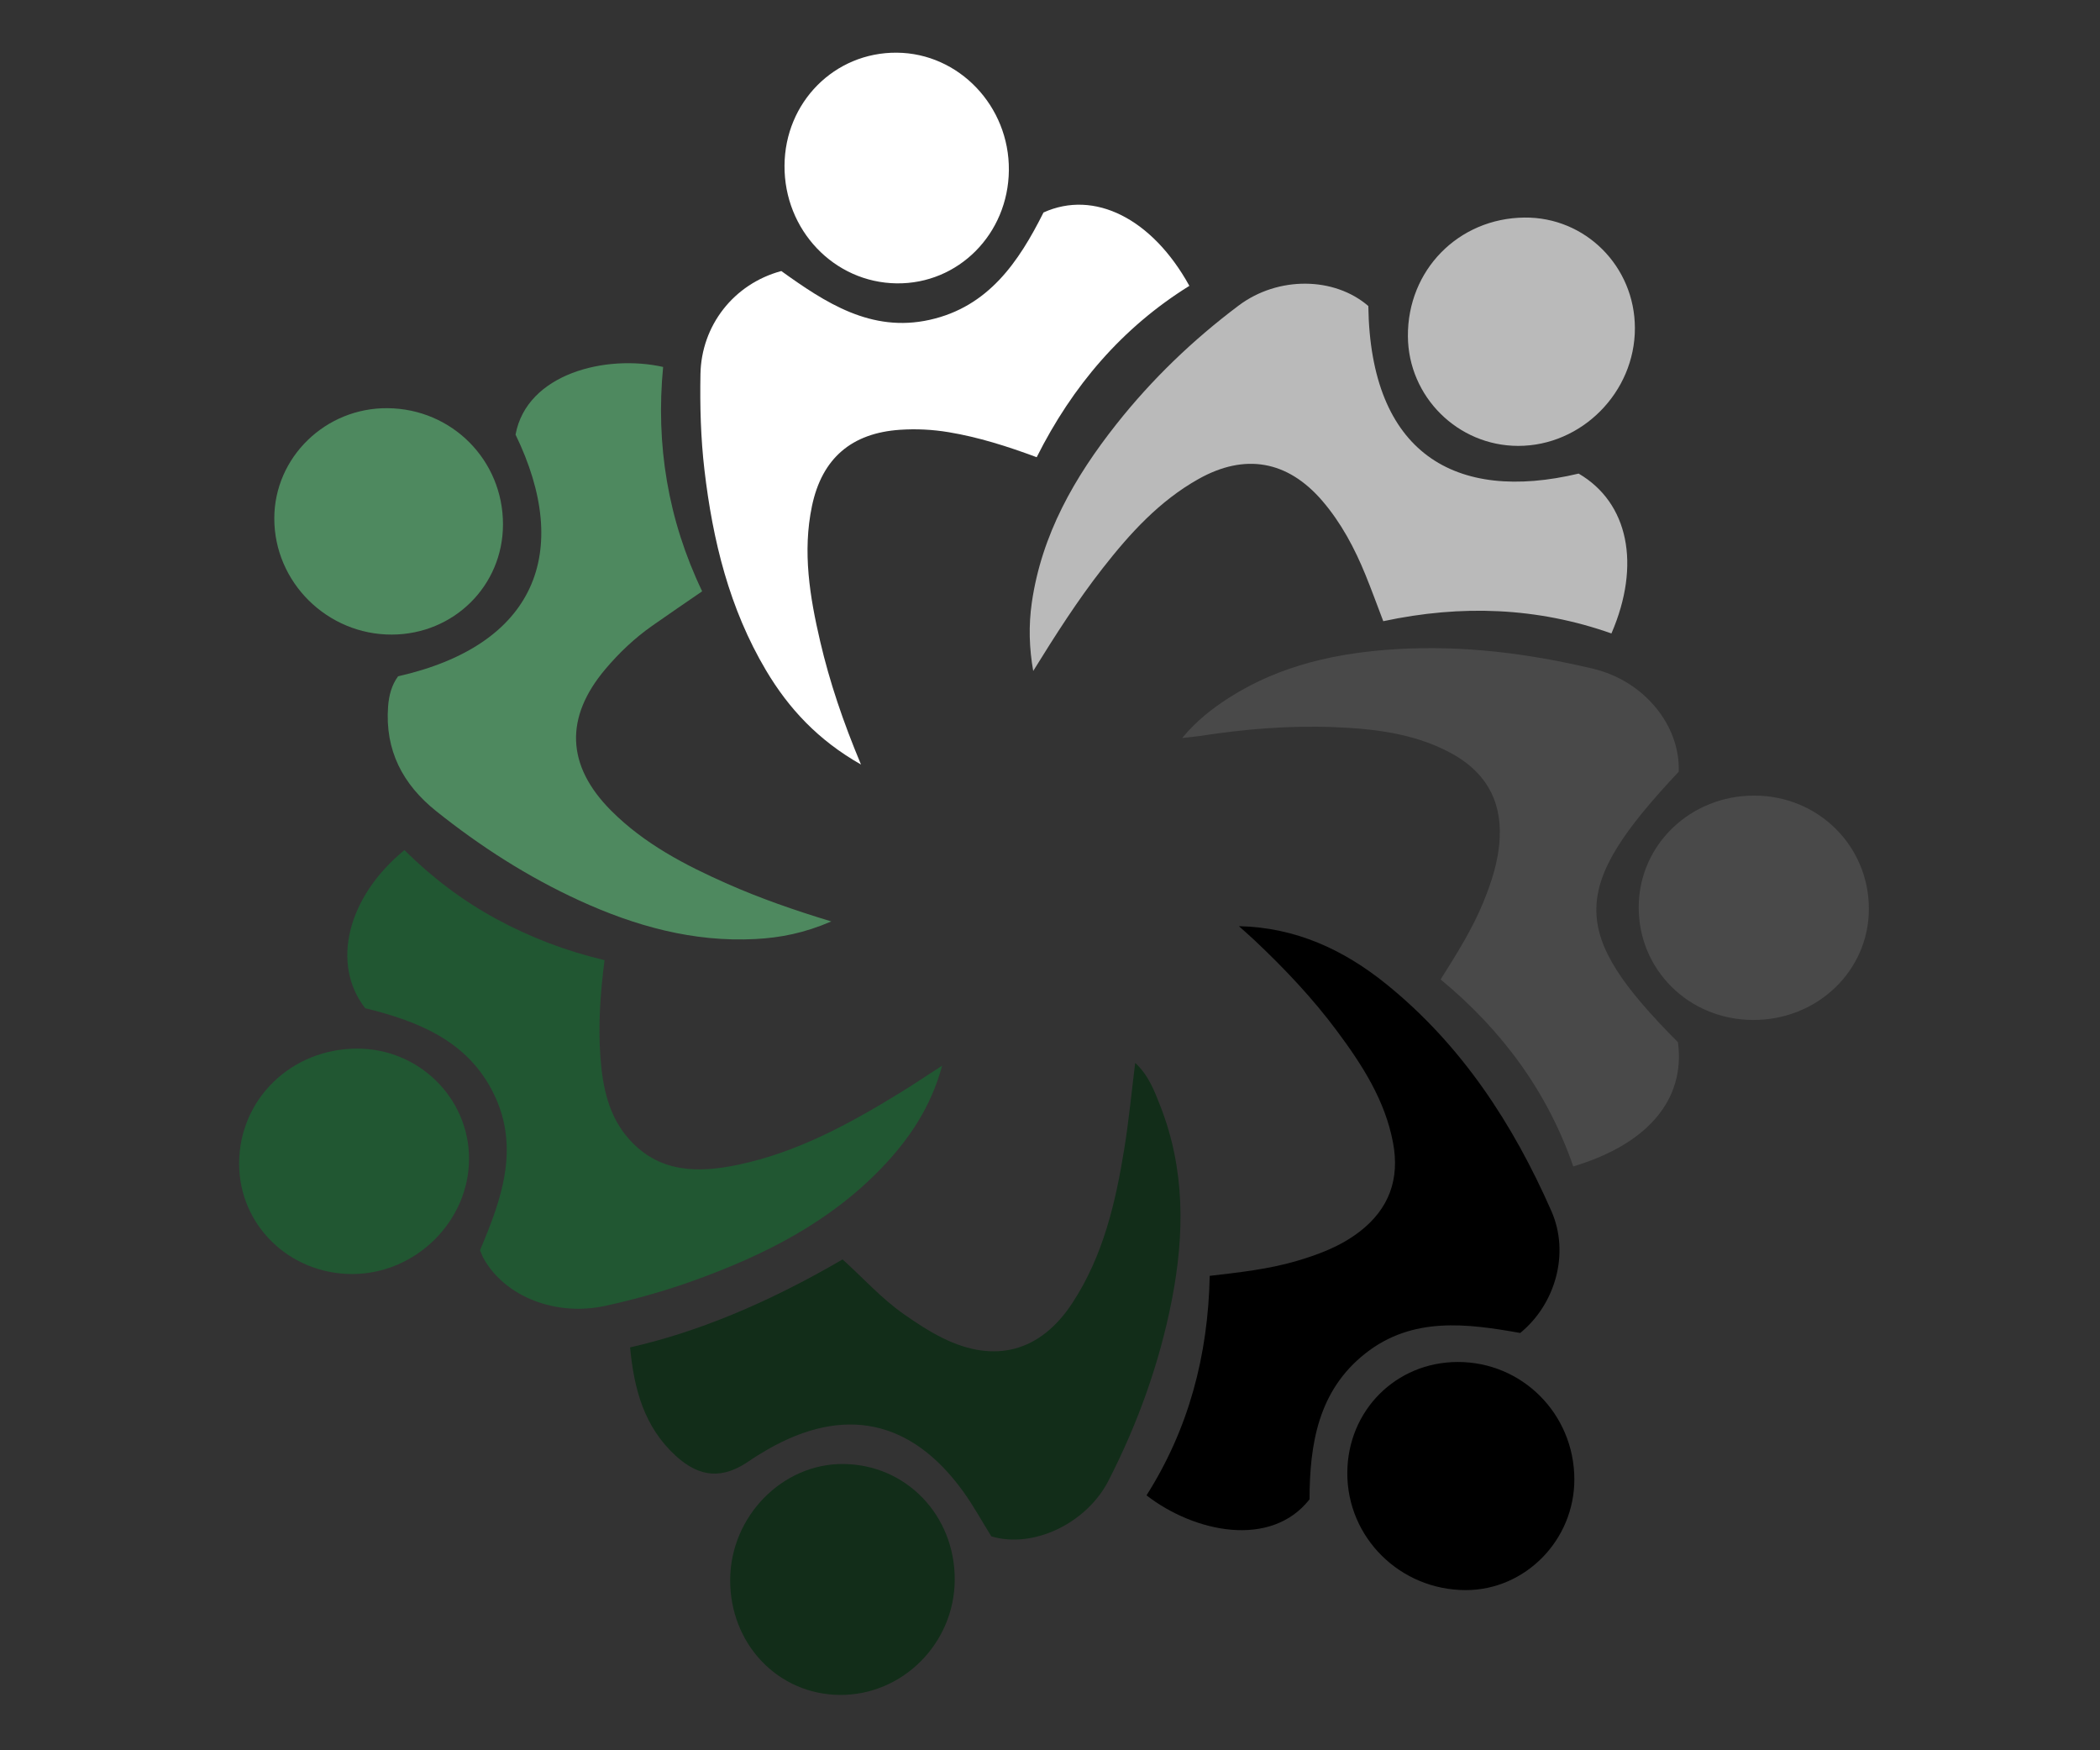 <?xml version="1.0" encoding="UTF-8"?>
<svg id="Layer_1" data-name="Layer 1" xmlns="http://www.w3.org/2000/svg" version="1.1" viewBox="0 0 300 250">
  <rect x="0" y="0" width="300" height="250" fill="#333333" stroke="none"/>
  <defs>
    <style>
      .cls-1 {
        fill: #bababa;
      }

      .cls-1, .cls-2, .cls-3, .cls-4, .cls-5, .cls-6, .cls-7 {
        stroke-width: 0px;
      }

      .cls-2 {
        fill: #215732;
      }

      .cls-3 {
        fill: #000;
      }

      .cls-4 {
        fill: #4e895f;
      }

      .cls-5 {
        fill: #122d19;
      }

      .cls-6 {
        fill: #494949;
      }

      .cls-7 {
        fill: #fff;
      }
    </style>
  </defs>
  <path class="cls-2" d="M134.598,152.205c-1.6,5.876-4.662,10.437-8.551,14.511-7.47,7.828-16.823,12.546-26.828,16.156-4.154,1.499-8.403,2.7-12.72,3.643-7.081,1.546-14.326-1.27-17.42-6.773-.188-.334-.307-.706-.506-1.171,3.046-7.18,5.741-14.557,1.985-22.297-3.698-7.62-10.848-10.412-18.386-12.268-4.93-6.305-2.56-15.907,5.602-22.584,3.893,3.863,8.243,7.181,13.097,9.819,4.845,2.633,9.953,4.593,15.491,5.899-.604,4.721-.923,9.273-.59,13.827.314,4.299,1.158,8.506,4.168,11.828,4.292,4.739,9.793,4.769,15.485,3.577,8.401-1.759,15.814-5.79,23.04-10.214,1.964-1.203,3.875-2.493,6.134-3.951Z"/>
  <path class="cls-5" d="M90.011,192.454q14.389-3.245,30.354-12.565c2.894,2.594,5.52,5.557,8.766,7.826,1.783,1.247,3.591,2.437,5.539,3.404,7.449,3.698,13.96,1.968,18.533-5.015,4.388-6.701,6.168-14.317,7.418-22.074.64-3.97,1.022-7.982,1.55-12.208,1.918,1.76,2.748,4.013,3.595,6.17,3.548,9.034,3.464,18.34,1.639,27.689-1.761,9.022-4.853,17.6-9.039,25.791-3.111,6.087-10.73,9.776-16.748,7.973-1.327-2.129-2.553-4.378-4.042-6.437-7.413-10.256-17.033-12.264-28.006-5.922-.87.503-1.73,1.03-2.557,1.6-3.767,2.594-7.018,2.407-10.455-.724-4.531-4.126-5.991-9.55-6.545-15.508Z"/>
  <path class="cls-4" d="M73.649,62.076c1.606-8.705,12.882-11.496,21.083-9.664-1.069,11.091.676,21.812,5.576,32.048-2.469,1.701-4.829,3.301-7.161,4.941-2.485,1.748-4.677,3.826-6.638,6.141-5.863,6.922-5.625,13.798.789,20.237,4.73,4.747,10.569,7.789,16.619,10.463,4.638,2.05,9.423,3.723,14.838,5.372-3.851,1.663-7.287,2.328-10.836,2.513-8.892.464-17.181-1.849-25.167-5.509-7.36-3.373-14.125-7.715-20.44-12.761-4.783-3.821-7.336-8.702-6.869-14.949.117-1.566.5-3.051,1.428-4.311,19.619-4.432,24.934-17.708,16.778-34.522Z"/>
  <path class="cls-3" d="M176.988,132.29c8.129.174,14.998,3.377,21.079,8.295,10.735,8.682,18.07,19.922,23.563,32.403,2.64,5.999.594,13.282-4.456,17.406-7.585-1.348-15.391-2.39-22.129,2.926-6.728,5.308-7.951,12.942-7.968,20.836-5.514,7.02-16.414,4.756-23.29-.57,6.026-9.489,8.8-19.987,9.029-31.349,4.228-.494,8.373-.944,12.386-2.118,3.215-.94,6.318-2.116,9.007-4.182,4.23-3.25,5.776-7.525,4.795-12.725-1.138-6.035-4.365-11.042-7.939-15.859-3.52-4.746-7.567-9.021-11.862-13.067-.723-.681-1.476-1.331-2.215-1.995Z"/>
  <path class="cls-7" d="M122.999,109.202c-6.105-3.462-10.318-7.979-13.562-13.442-5.244-8.831-7.622-18.553-8.802-28.641-.533-4.552-.653-9.116-.569-13.692.128-6.922,4.743-12.878,11.548-14.713,6.269,4.493,12.814,8.839,21.207,6.968,8.382-1.868,12.714-8.269,16.251-15.331,7.246-3.285,15.526.849,20.838,10.48-9.614,5.977-16.702,14.292-21.811,24.475-4.189-1.555-8.301-2.864-12.578-3.574-2.306-.382-4.62-.5-6.95-.343-6.915.466-11.149,4.072-12.578,10.903-1.367,6.533-.309,12.962,1.177,19.33,1.356,5.811,3.264,11.454,5.828,17.58Z"/>
  <path class="cls-1" d="M225.52,67.644c7.109,4.146,8.935,13.012,4.684,22.834-10.582-3.732-21.415-4.141-32.594-1.75-.839-2.193-1.646-4.421-2.539-6.614-1.556-3.818-3.474-7.438-6.178-10.584-4.951-5.76-11.059-6.825-17.68-3.109-5.593,3.139-9.799,7.774-13.685,12.742-3.622,4.631-6.772,9.583-9.926,14.674-.576-3.259-.671-6.503-.201-9.757,1.407-9.74,6.109-17.939,12.091-25.501,5.072-6.412,10.936-12.043,17.471-16.946,5.615-4.212,13.661-4.115,18.513.077.291,20.989,12.361,28.139,30.044,23.934Z"/>
  <path class="cls-6" d="M239.704,148.863c1.095,8.124-4.241,14.535-14.951,17.741-3.696-10.68-10.185-19.468-18.949-26.706,2.275-3.616,4.511-7.147,6.098-11.027,1.206-2.949,2.184-5.948,2.341-9.179.276-5.669-2.273-9.661-7.182-12.242-5.138-2.702-10.755-3.361-16.434-3.588-6.444-.257-12.848.272-19.217,1.261-.685.106-1.377.159-2.53.289,2.105-2.524,4.36-4.267,6.782-5.806,7.271-4.619,15.39-6.378,23.84-6.887,9.511-.573,18.866.605,28.106,2.805,7.217,1.719,12.454,8.059,12.208,14.705-15.66,16.645-15.679,22.995-.112,38.632Z"/>
  <path class="cls-5" d="M104.312,225.598c.059-9.005,7.441-16.547,16.139-16.489,8.977.06,15.975,7.32,15.94,16.537-.034,9.076-7.452,16.511-16.41,16.447-8.859-.063-15.73-7.296-15.67-16.495Z"/>
  <path class="cls-3" d="M208.245,194.538c9.216-.016,16.633,7.43,16.662,16.727.027,8.687-6.991,15.859-15.517,15.857-9.379-.002-16.964-7.52-16.917-16.767.045-8.881,6.945-15.801,15.772-15.817Z"/>
  <path class="cls-2" d="M50.311,181.974c-8.975-.001-16.138-6.984-16.15-15.746-.013-9.192,7.43-16.448,16.875-16.451,8.785-.003,15.958,7.046,15.97,15.696.013,8.953-7.626,16.502-16.695,16.501Z"/>
  <path class="cls-4" d="M71.855,74.91c-.009,8.751-7.022,15.699-15.874,15.73-9.225.031-16.811-7.469-16.796-16.609.014-8.712,7.31-15.805,16.18-15.728,9.205.08,16.5,7.427,16.491,16.607Z"/>
  <path class="cls-7" d="M144.124,24.328c-.092,9.091-7.213,16.261-16.039,16.145-8.935-.117-16.07-7.611-16.012-16.819.057-9.059,7.145-16.191,16.031-16.129,8.886.062,16.113,7.642,16.02,16.803Z"/>
  <path class="cls-1" d="M217.771,31.075c8.718-.091,15.777,6.974,15.786,15.8.009,9.15-7.604,16.824-16.681,16.814-8.625-.009-15.687-7.028-15.748-15.651-.067-9.448,7.21-16.864,16.643-16.963Z"/>
  <path class="cls-6" d="M234.1,129.53c.046-8.878,7.405-15.933,16.579-15.893,9.09.039,16.305,7.202,16.302,16.185-.003,8.854-7.384,15.913-16.588,15.863-9.145-.049-16.339-7.182-16.292-16.155Z"/>
</svg>